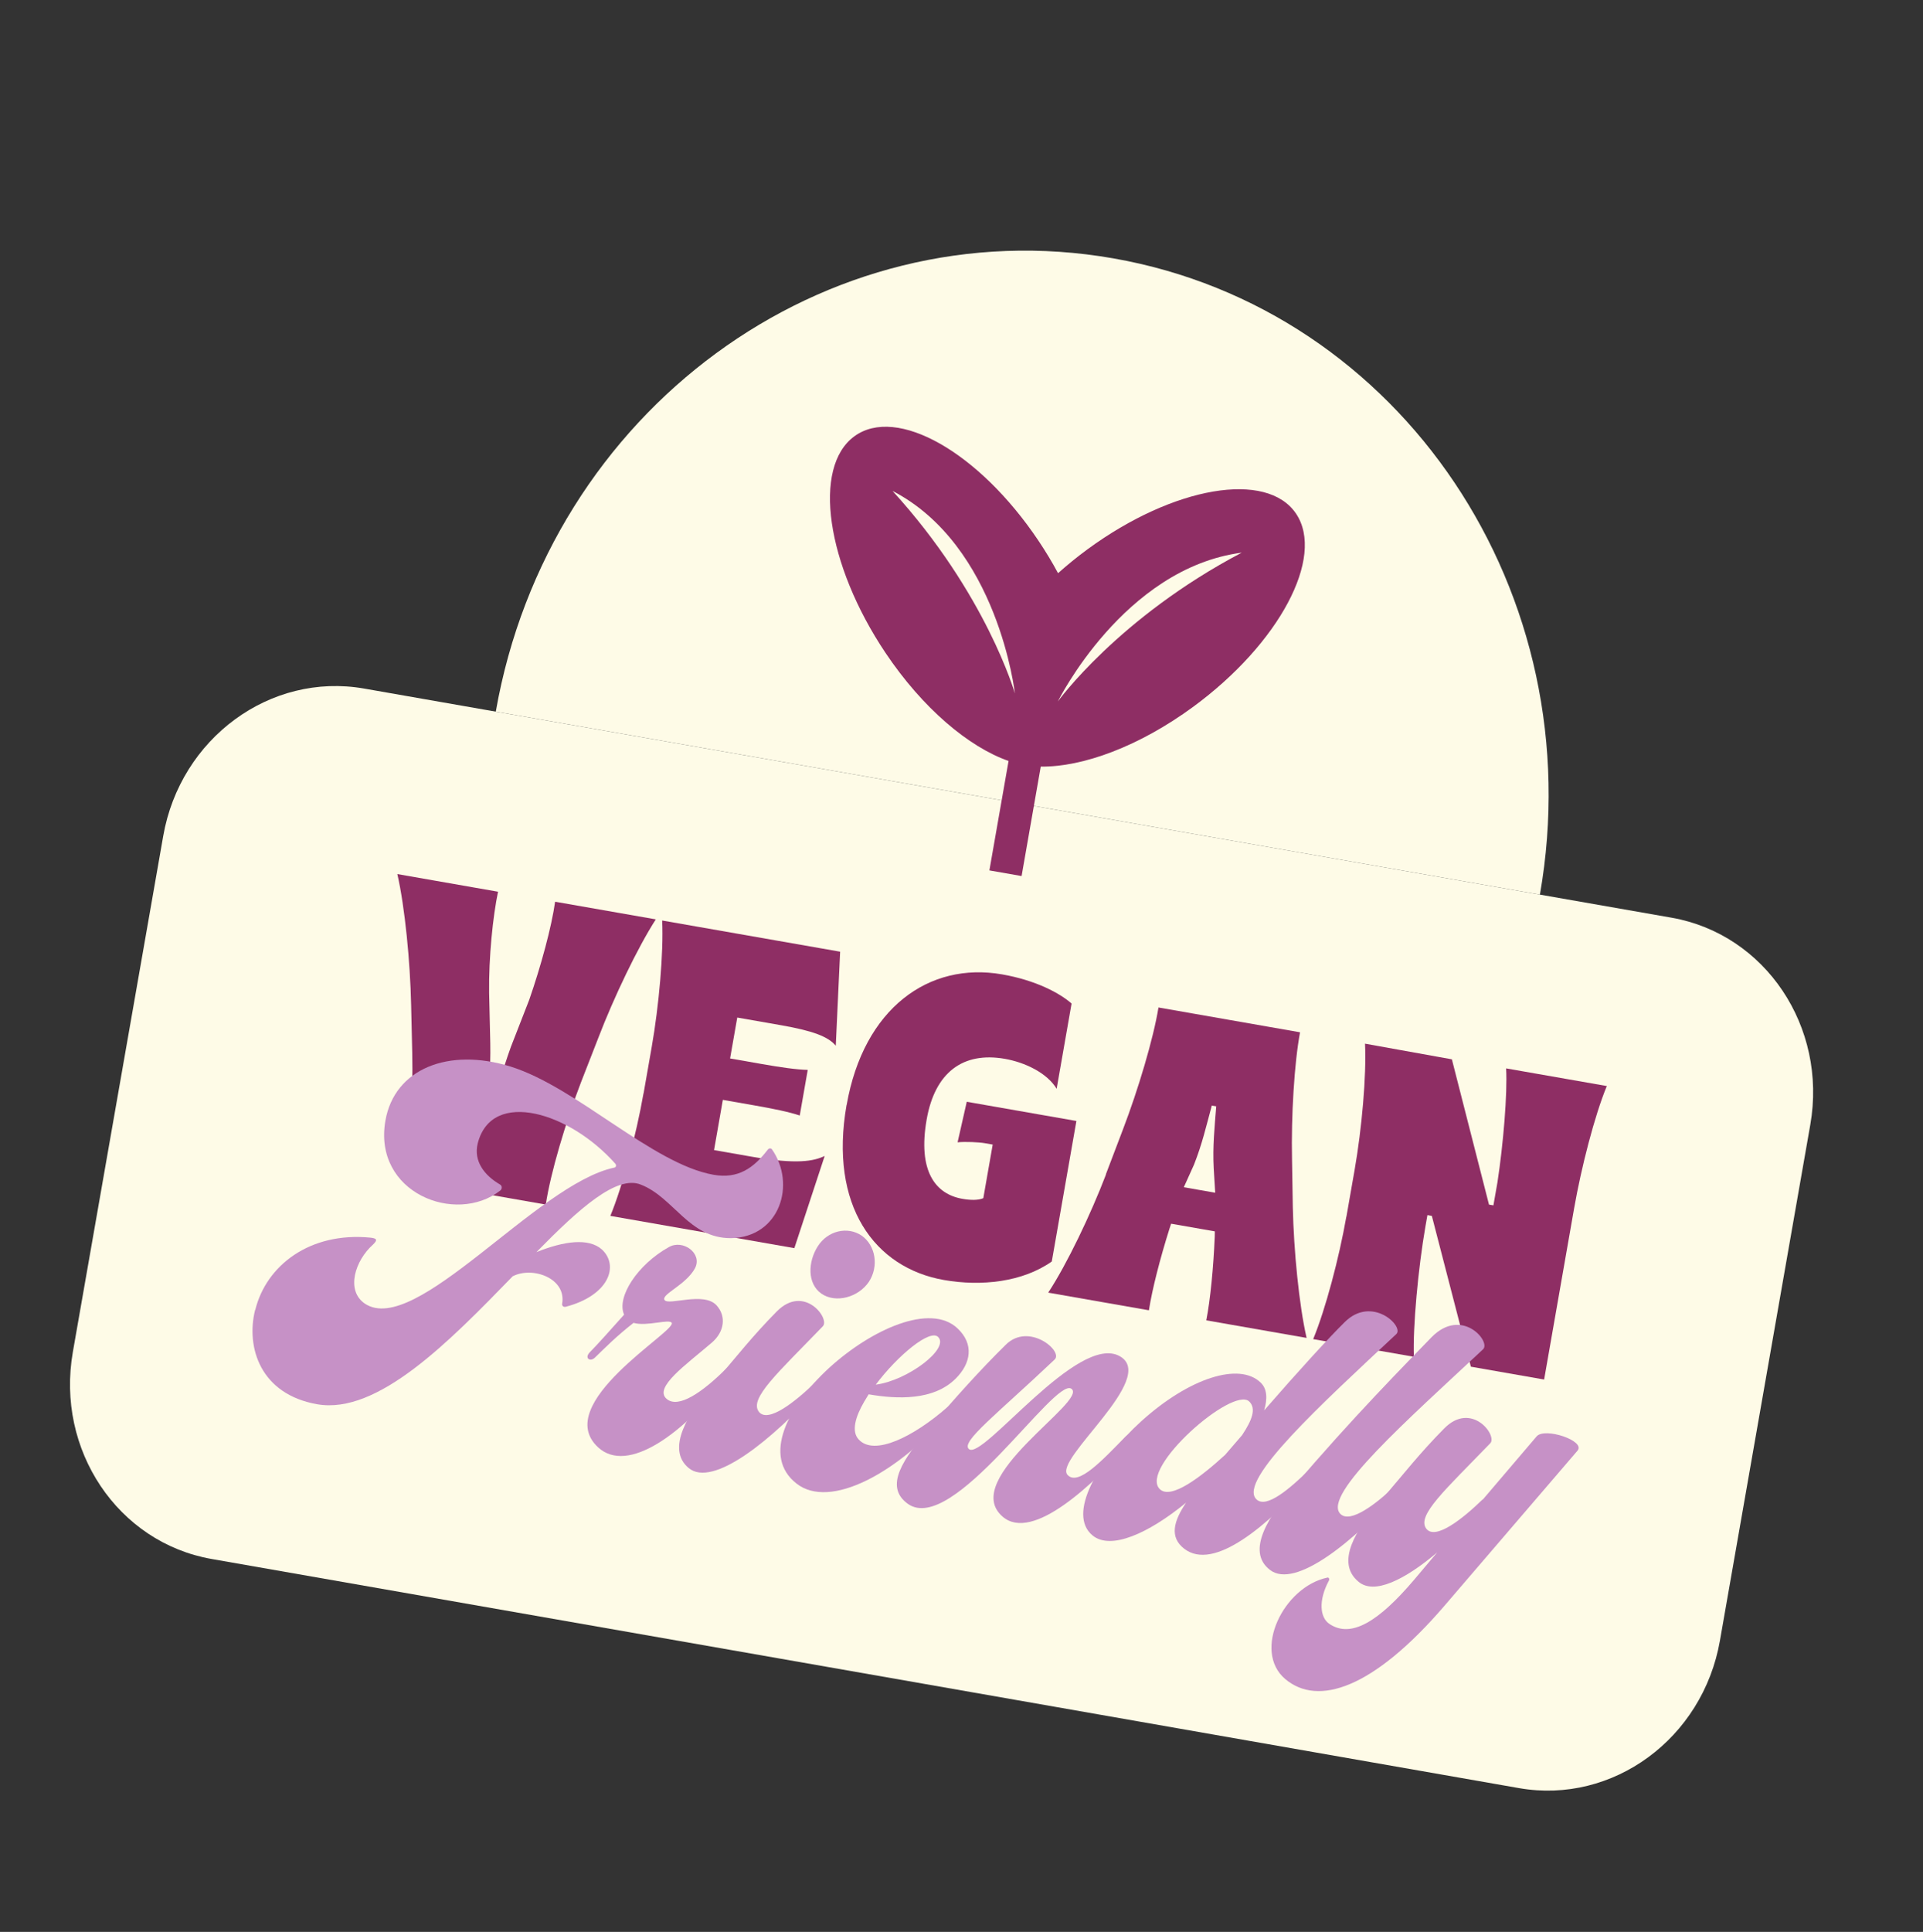 <svg xmlns="http://www.w3.org/2000/svg" fill="none" viewBox="0 0 230 231" height="231" width="230">
<rect x="0" y="0" width="230" height="231" fill="#333333" stroke="none"/>
<path fill="#FEFBE7" d="M199.921 109.729L43.548 82.332C32.329 80.367 21.572 88.261 19.522 99.965L8.713 161.661C6.662 173.364 14.095 184.445 25.313 186.411L181.686 213.808C192.905 215.773 203.662 207.879 205.712 196.175L216.521 134.479C218.572 122.776 211.139 111.695 199.921 109.729Z"></path>
<path fill="#8E2E64" d="M49.306 125.891L49.172 120.143C49.065 115.032 48.429 108.471 47.524 104.514L59.568 106.624C58.951 109.58 58.447 114.439 58.502 118.714L58.641 124.773C58.704 127.807 58.407 130.974 58.348 132.165L58.877 132.257C59.291 131.026 60.062 128.045 61.114 125.155L63.296 119.554C64.695 115.534 65.977 110.821 66.394 107.82L78.437 109.93C76.241 113.344 73.403 119.296 71.574 124.068L69.484 129.427C67.665 134.149 65.837 140.278 65.278 144.031L48.296 141.055C49.047 137.336 49.421 130.953 49.306 125.891Z"></path>
<path fill="#8E2E64" d="M76.975 130.742L77.948 125.188C78.814 120.247 79.38 113.897 79.198 110.066L100.484 113.795L99.963 125.039C99.054 123.938 97.181 123.247 93.407 122.586L88.179 121.67L87.322 126.561L91.096 127.223C93.368 127.621 95.216 127.893 96.609 127.929L95.653 133.383C94.331 132.944 92.501 132.572 90.229 132.174L86.455 131.513L85.403 137.519L89.899 138.306C95.367 139.264 97.338 138.833 98.635 138.222L95.008 149.242L73 145.387C74.464 141.844 76.1 135.682 76.965 130.74L76.975 130.742Z"></path>
<path fill="#8E2E64" d="M101.263 132.131C103.288 120.571 111.095 114.973 119.856 116.508C123.919 117.219 126.746 118.75 128.166 119.992L126.38 130.186C125.218 128.264 122.549 127.02 120.181 126.605C115.194 125.732 111.823 128.205 110.833 133.86C109.754 140.016 111.86 142.776 115.105 143.345C116.125 143.524 117.018 143.525 117.609 143.266L118.732 136.858L117.807 136.696C117.085 136.57 115.452 136.491 114.532 136.588L115.63 131.74L128.742 134.037L125.798 150.839C122.322 153.294 117.394 153.839 112.898 153.051C104.58 151.594 99.148 144.141 101.253 132.129L101.263 132.131Z"></path>
<path fill="#8E2E64" d="M132.263 140.429L134.305 135.062C136.133 130.29 137.961 124.161 138.559 120.466L155.493 123.433C154.799 127.111 154.425 133.494 154.532 138.606L154.627 144.347C154.734 149.459 155.369 156.029 156.275 159.977L144.279 157.875C144.769 155.363 145.135 151.576 145.29 147.856L145.3 147.236L140.072 146.321L139.862 146.957C138.743 150.508 137.809 154.143 137.415 156.672L125.372 154.562C127.615 151.157 130.454 145.205 132.283 140.432L132.263 140.429ZM145.345 142.617L145.165 139.677C145.03 137.055 145.265 134.86 145.468 132.287L144.938 132.194C144.238 134.774 143.789 136.775 142.807 139.264L141.59 141.959L145.364 142.621L145.345 142.617Z"></path>
<path fill="#8E2E64" d="M161.04 145.469L162.013 139.915C162.879 134.973 163.445 128.624 163.263 124.793L173.652 126.665L178.09 144.036L178.619 144.128L179.105 141.356C179.795 136.85 180.309 130.802 180.14 127.749L192.183 129.859C190.719 133.402 189.132 139.573 188.266 144.514L184.685 164.952L175.925 163.417L171.255 145.385L170.726 145.292L170.495 146.608C169.621 151.599 168.968 158.721 169.107 162.233L157.063 160.123C158.527 156.581 160.163 150.418 161.029 145.477L161.04 145.469Z"></path>
<path fill="#C691C6" d="M30.531 156.632C31.845 151.283 37.089 147.294 44.261 147.982C45.002 148.06 45.254 148.207 44.599 148.828C42.483 150.714 41.321 154.288 43.633 155.873C49.68 159.925 64.183 141.597 73.45 139.618C73.671 139.605 73.768 139.332 73.585 139.134C70.781 135.993 67.16 133.837 64.031 133.175C60.749 132.486 57.987 133.41 57.141 136.709C56.604 138.871 57.983 140.573 59.793 141.625C60.091 141.791 60.072 142.181 59.822 142.365C54.502 146.505 44.585 142.625 46.098 133.987C47.182 127.801 53.638 125.216 61.071 127.532C68.965 129.992 78.05 139.192 85.347 140.471C88.283 140.985 90.131 139.673 91.814 137.484C91.959 137.281 92.179 137.268 92.314 137.406C95.253 141.585 93.275 147.946 87.423 148.049C82.389 148.068 80.594 143.188 76.657 141.65C73.777 140.472 69.294 144.48 64.159 149.719C67.479 148.385 70.405 147.997 71.994 149.404C74.083 151.354 72.815 154.91 67.659 156.253C67.379 156.318 67.195 156.12 67.234 155.899C67.771 152.836 63.698 151.387 61.322 152.606C53.743 160.409 45.172 169.176 37.942 167.909C31.174 166.723 29.39 161.162 30.512 156.628L30.531 156.632Z"></path>
<path fill="#C691C6" d="M80.365 158.197C80.085 157.641 77.419 158.643 75.774 158.179C73.705 159.794 72.388 161.137 71.157 162.329C70.571 162.899 69.848 162.379 70.568 161.667C71.424 160.802 73.041 158.994 74.646 157.195C73.711 155.116 76.231 151.21 80.012 149.109C81.696 148.161 84.037 149.866 83.132 151.632C82.084 153.592 79.245 154.678 79.448 155.386L79.487 155.445C79.96 156.149 84.156 154.4 85.697 156.077C86.881 157.361 86.662 159.238 85.133 160.544C82.084 163.167 78.14 165.912 79.738 167.269C81.143 168.478 84.041 166.439 86.791 163.712C87.32 163.183 87.782 163.606 87.291 164.255C81.809 171.472 75.065 176.326 71.53 173.056C65.904 167.847 80.819 159.229 80.345 158.194L80.365 158.197Z"></path>
<path fill="#C691C6" d="M85.24 165.544C88.299 161.96 89.981 159.781 92.877 156.841C96.166 153.474 99.327 157.692 98.404 158.597C93.057 164.14 89.536 167.249 90.778 168.823C91.887 170.197 95.157 167.561 97.437 165.363C97.898 164.884 98.467 165.377 98.063 165.814C92.349 172.204 85.231 177.944 82.36 175.526C79.624 173.245 82.326 168.926 85.24 165.544ZM103.064 147.747C104.75 148.943 105.118 151.429 103.935 153.251C102.684 155.123 99.962 155.878 98.229 154.674C96.543 153.478 96.619 150.893 97.81 149.021C99.001 147.149 101.369 146.601 103.064 147.747Z"></path>
<path fill="#C691C6" d="M99.149 163.579C104.228 158.942 111.272 155.776 114.517 158.829C116.512 160.7 116.166 163.01 114.272 164.873C111.656 167.458 107.353 167.325 103.897 166.72L103.368 167.59C102.291 169.43 101.821 171.149 102.687 172.098C104.536 174.171 109.281 171.783 113.301 168.264C113.927 167.752 114.024 168.442 113.754 168.737C107.368 176.189 99.256 180.523 95.27 177.392C91.129 174.182 94.195 168.125 99.149 163.579ZM112.228 159.888C111.284 158.822 107.36 162.078 104.745 165.564C108.498 165.093 113.549 161.299 112.228 159.888Z"></path>
<path fill="#C691C6" d="M111.205 170.702C114.129 167.27 117.226 163.807 120.294 160.794C123.044 158.067 127.187 161.546 126.147 162.554C119.212 169.124 114.854 172.418 115.895 173.273C117.551 174.64 128.937 159.317 133.944 162.171C138.519 164.774 126.002 174.485 127.679 176.352C128.952 177.755 131.884 174.553 134.588 171.807C135.117 171.279 135.83 171.797 135.359 172.336C130.772 177.505 123.509 184.41 119.935 181.362C114.619 176.818 130.253 167.497 128.135 166.049C126.103 164.679 113.97 183.639 108.586 179.818C105.659 177.722 108.081 174.378 111.217 170.694L111.205 170.702Z"></path>
<path fill="#C691C6" d="M141.851 179.686C137.369 183.352 132.855 185.387 130.678 183.598C127.606 181.082 131.269 174.674 136.54 169.905C142.254 164.757 148.201 162.869 150.753 165.294C151.591 166.062 151.592 167.304 151.198 168.643C155.324 163.9 158.932 159.957 160.826 158.094C164.095 154.837 167.978 158.612 167.006 159.518C158.022 167.923 148.056 177.005 150.252 179.253C151.447 180.477 154.323 177.937 156.594 175.737C157.054 175.259 157.623 175.752 157.219 176.188C151.505 182.578 145.166 187.896 141.642 185.187C139.832 183.793 140.388 181.862 141.85 179.696L141.851 179.686ZM146.525 173.963L148.556 171.606C149.806 169.734 150.248 168.404 149.419 167.586C147.482 165.673 136.179 175.587 138.723 178.061C140.062 179.362 143.689 176.561 146.525 173.963Z"></path>
<path fill="#C691C6" d="M154.785 177.727C161.603 169.677 168.366 162.85 171.203 159.91C174.828 156.208 178.355 160.428 177.383 161.335C168.399 169.739 158.115 178.766 160.311 181.014C161.506 182.237 164.7 179.753 166.97 177.553C167.431 177.075 168 177.568 167.596 178.004C161.882 184.394 154.889 190.043 151.893 187.716C148.937 185.449 151.85 181.167 154.773 177.735L154.785 177.727Z"></path>
<path fill="#C691C6" d="M158.773 188.623C158.936 188.6 159.063 188.839 158.918 189.042C157.706 191.314 157.824 193.415 159.037 194.197C161.608 195.89 164.869 193.925 169.158 188.869L171.889 185.631C168.022 188.898 164.346 190.738 162.467 189.115C159.731 186.835 162.145 182.91 165.069 179.53C168.128 175.946 169.81 173.767 172.707 170.827C175.995 167.459 179.156 171.677 178.234 172.582C172.886 178.125 169.365 181.235 170.607 182.809C171.716 184.183 174.996 181.549 177.266 179.348L177.392 179.256L183.786 171.754C184.738 170.627 189.697 172.282 188.677 173.459L172.78 191.988C164.229 201.939 157.637 204.055 153.727 200.772C149.769 197.428 153.497 189.738 158.771 188.633L158.773 188.623Z"></path>
<path fill="#FEFBE7" d="M59.299 85.092C65.602 49.117 98.668 24.849 133.153 30.891C167.637 36.933 190.484 70.996 184.181 106.971"></path>
<path fill="#8E2E64" d="M122.187 104.75L124.48 91.664C129.509 91.727 136.265 89.246 142.709 84.516C152.992 76.97 158.504 66.632 155.02 61.426C151.535 56.23 140.366 58.134 130.074 65.678C128.822 66.597 127.652 67.552 126.547 68.538C125.852 67.237 125.067 65.94 124.202 64.649C117.097 54.057 107.241 48.469 102.187 52.169C97.133 55.87 98.812 67.468 105.915 78.07C110.368 84.709 115.879 89.329 120.629 90.989L118.336 104.076"></path>
<path fill="#FEFBE7" d="M126.517 83.882C126.517 83.882 134.401 67.934 148.518 66.081C133.764 73.837 126.517 83.882 126.517 83.882Z"></path>
<path fill="#FEFBE7" d="M121.387 82.921C121.387 82.921 119.394 65.244 106.748 58.701C117.987 71.011 121.387 82.921 121.387 82.921Z"></path>
</svg>
